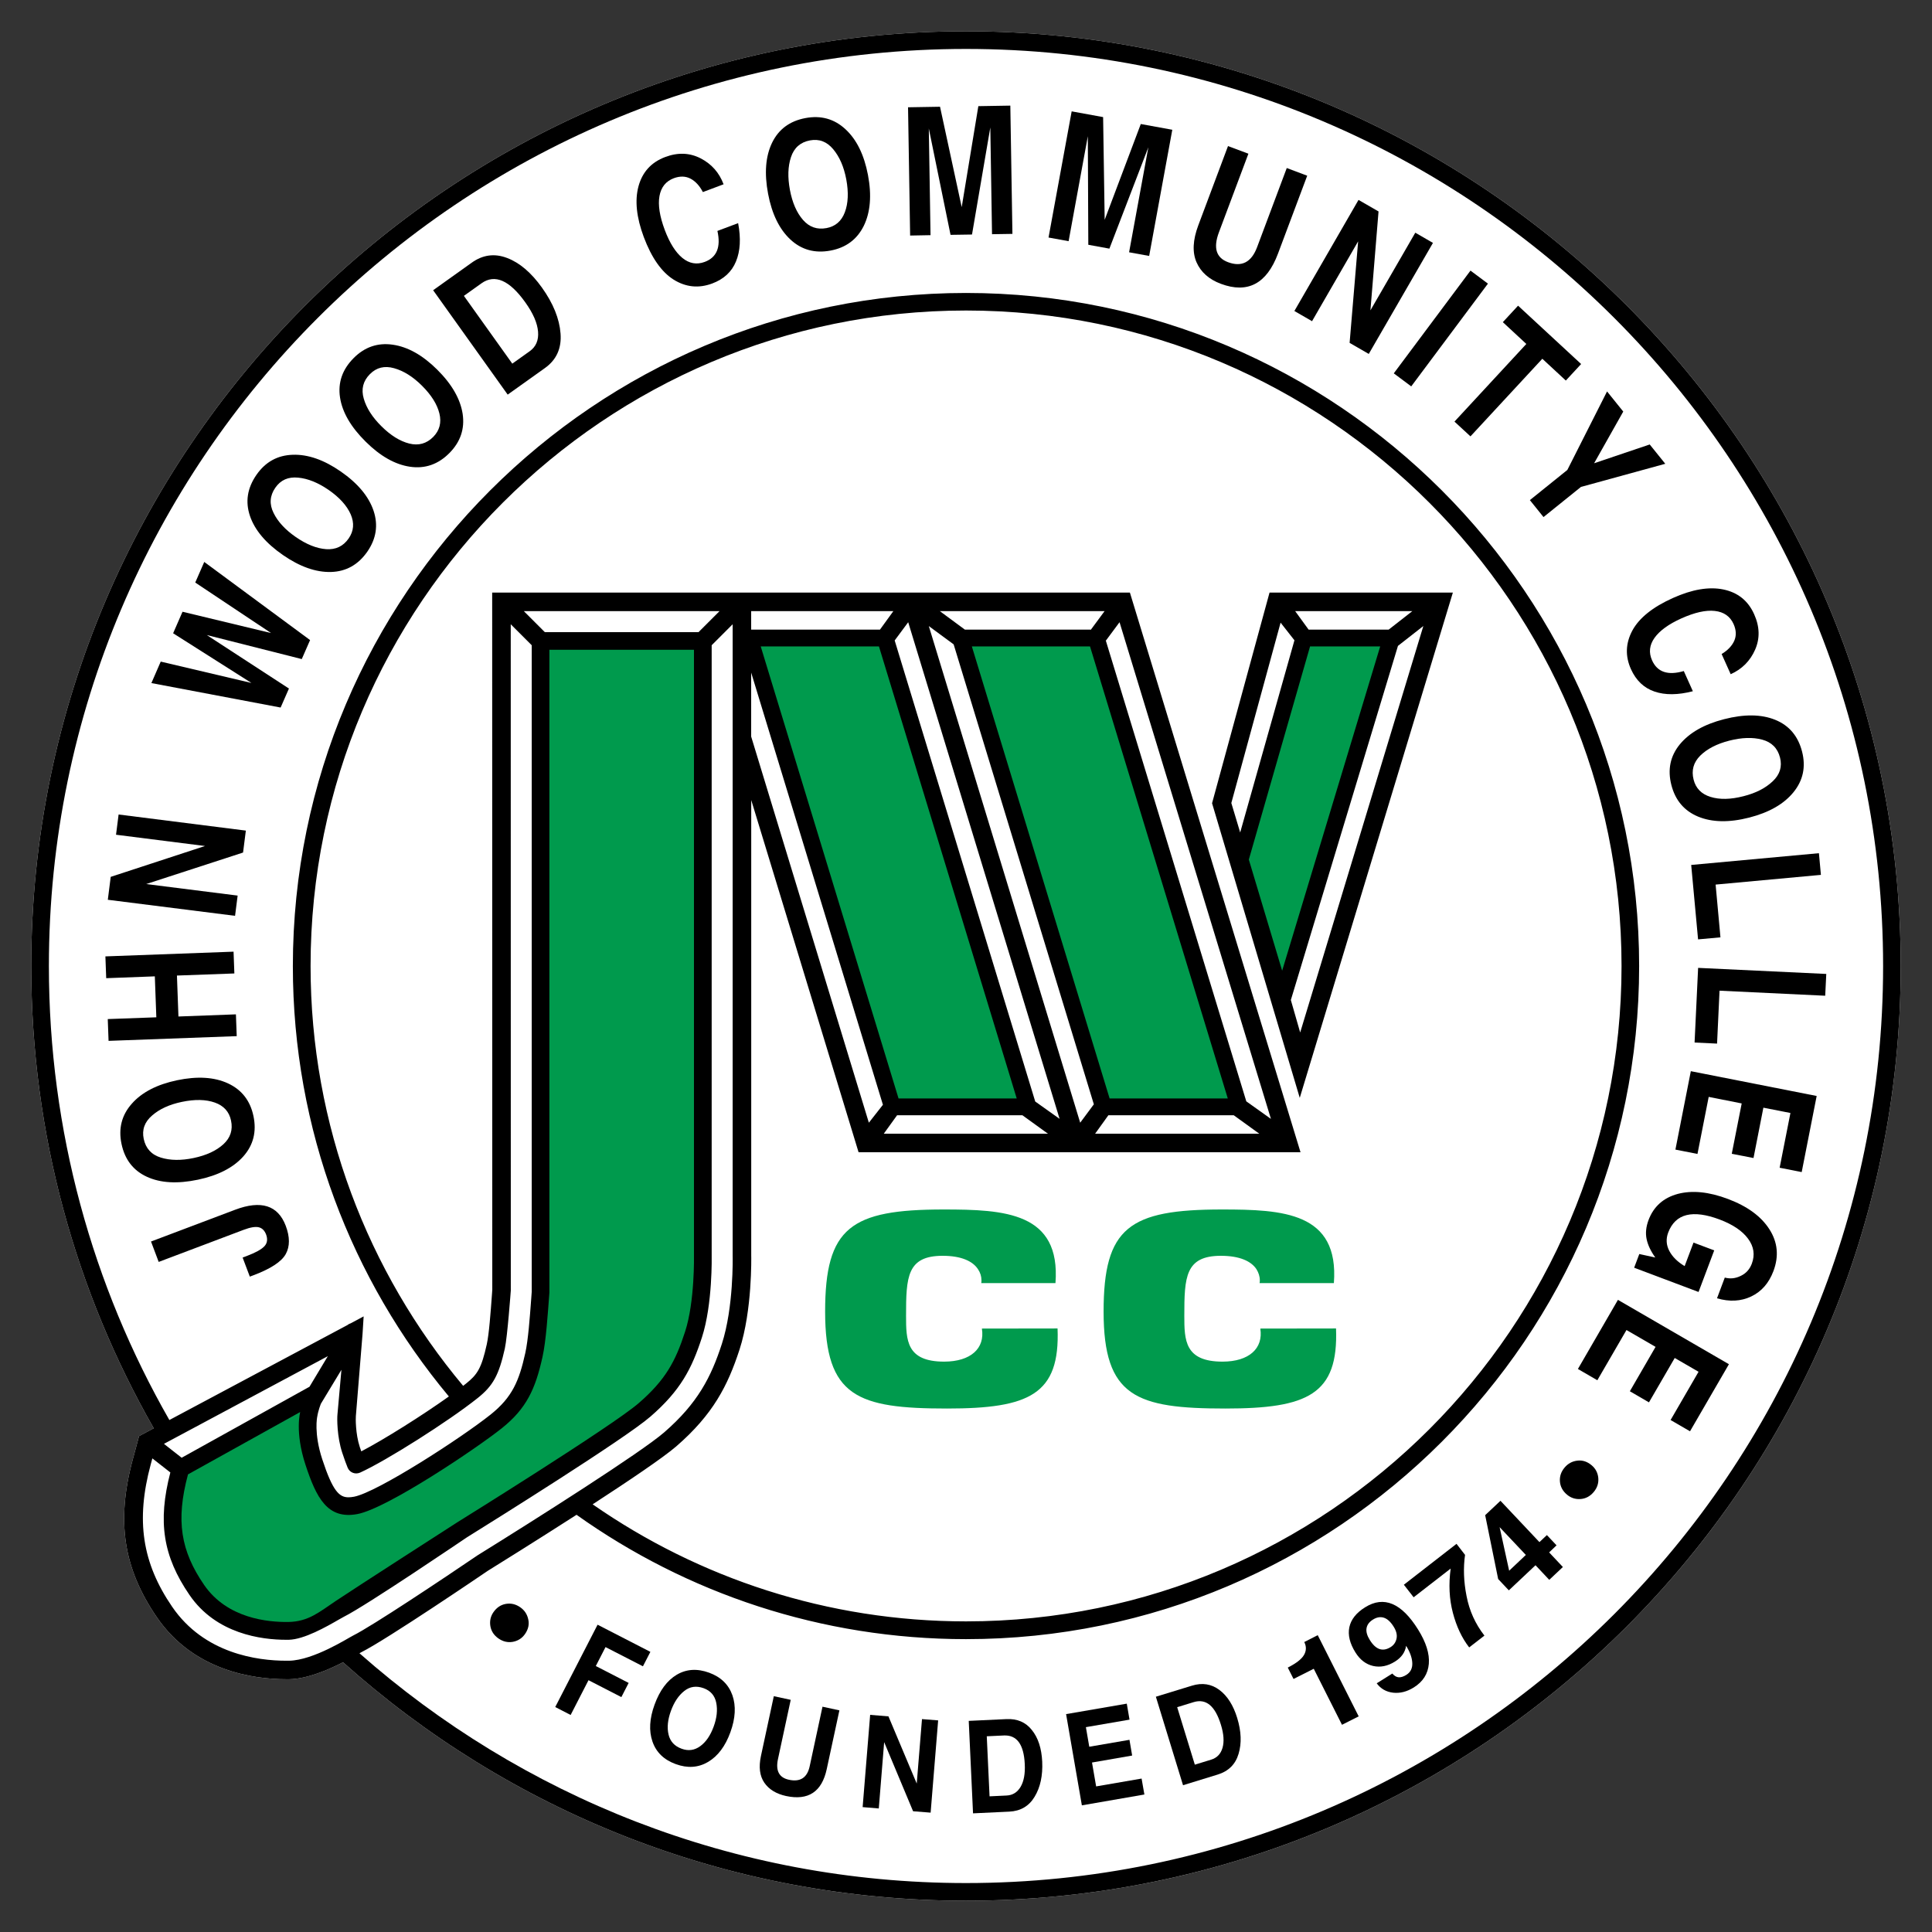 <?xml version="1.0" encoding="utf-8"?>
<!-- Generator: Adobe Illustrator 27.2.0, SVG Export Plug-In . SVG Version: 6.00 Build 0)  -->
<svg version="1.1" id="Layer_1" xmlns="http://www.w3.org/2000/svg" xmlns:xlink="http://www.w3.org/1999/xlink" x="0px" y="0px"
	 viewBox="0 0 360 360" style="enable-background:new 0 0 360 360;" xml:space="preserve">
<rect x="0" y="0" width="360" height="360" fill="#333333" stroke="none"/>
<style type="text/css">
	.Arched_x0020_Green{fill:url(#SVGID_1_);stroke:#FFFFFF;stroke-width:0.25;stroke-miterlimit:1;}
	.st0{fill:#FFFFFF;}
	.st1{fill-rule:evenodd;clip-rule:evenodd;fill:#009A4D;}
	.st2{fill:#009A4D;}
</style>
<linearGradient id="SVGID_1_" gradientUnits="userSpaceOnUse" x1="0" y1="360" x2="0.707" y2="359.293">
	<stop  offset="0" style="stop-color:#20AC4B"/>
	<stop  offset="0.983" style="stop-color:#19361A"/>
</linearGradient>
<g>
	<path class="st0" d="M180,5.83C83.96,5.83,5.82,83.97,5.82,180.01c0,31.31,8.31,60.71,22.83,86.13l-2.74,1.46l-0.49,1.83
		l-0.69,2.55c-3.09,11.48-1.74,20.26,4.49,29.36c6.88,10.05,18.05,11.56,24.11,11.56h0.56c3.37-0.06,7.28-1.75,10.03-3.16
		c30.83,27.61,71.52,44.43,116.07,44.43c96.04,0,174.18-78.13,174.18-174.16C354.18,83.97,276.04,5.83,180,5.83z"/>
	<g>
		<path d="M43.81,225.42l-15.67,5.92l1.43,3.8l15.83-5.98c1.27-0.48,2.21-0.63,2.84-0.47c0.62,0.16,1.06,0.61,1.34,1.33
			c0.33,0.88,0.23,1.62-0.31,2.2c-0.55,0.59-1.64,1.19-3.27,1.81l-0.79,0.3l1.34,3.55l0.67-0.25c3.24-1.22,5.25-2.54,6.03-3.96
			s0.78-3.18-0.01-5.27C51.79,224.59,48.65,223.59,43.81,225.42z"/>
		<path d="M36.88,219.82c3.75-0.79,6.57-2.23,8.45-4.33c1.88-2.11,2.51-4.62,1.9-7.52c-0.6-2.87-2.18-4.9-4.73-6.09
			c-2.56-1.19-5.73-1.38-9.51-0.59c-3.74,0.79-6.55,2.24-8.42,4.36c-1.89,2.12-2.53,4.62-1.93,7.49c0.61,2.92,2.19,4.97,4.74,6.14
			C29.9,220.44,33.07,220.62,36.88,219.82z M29.97,215.7c-1.75-0.54-2.81-1.7-3.19-3.48c-0.36-1.71,0.16-3.16,1.56-4.36
			c1.38-1.21,3.23-2.06,5.55-2.54c2.43-0.51,4.48-0.46,6.15,0.13c1.66,0.59,2.67,1.71,3.01,3.35c0.37,1.74-0.11,3.21-1.43,4.42
			c-1.33,1.21-3.17,2.06-5.54,2.56C33.75,216.27,31.71,216.24,29.97,215.7z"/>
		<polygon points="43.96,189.01 33.25,189.41 32.97,181.78 43.67,181.39 43.52,177.33 19.64,178.21 19.79,182.27 28.85,181.93 
			29.13,189.56 20.08,189.89 20.23,193.95 44.11,193.07 		"/>
		<polygon points="44.28,166.88 27.24,164.73 45.29,158.86 45.81,154.77 22.1,151.77 21.62,155.54 38.2,157.64 20.63,163.39 
			20.09,167.66 43.8,170.65 		"/>
		<polygon points="36.38,108.55 50.51,117.96 34.01,113.99 32.26,118 46.85,127.26 29.95,123.28 28.21,127.28 52.29,131.84 
			53.84,128.3 38.53,118.33 56.23,122.81 57.78,119.27 38.06,104.71 		"/>
		<path d="M63.5,87.86c-3.14-2.18-6.13-3.22-8.96-3.12c-2.84,0.09-5.09,1.34-6.76,3.75c-1.7,2.46-2.1,5.01-1.2,7.66
			c0.9,2.64,2.95,5.06,6.14,7.27c3.15,2.18,6.13,3.23,8.95,3.16c2.82-0.08,5.08-1.35,6.77-3.78c1.67-2.41,2.06-4.95,1.17-7.62
			C68.71,92.5,66.67,90.06,63.5,87.86z M64.97,100.33c-1.01,1.46-2.41,2.12-4.19,2c-1.79-0.13-3.68-0.89-5.66-2.26
			c-1.97-1.36-3.35-2.86-4.15-4.5c-0.81-1.64-0.7-3.21,0.34-4.7c0.99-1.43,2.4-2.05,4.24-1.87c1.83,0.17,3.72,0.94,5.67,2.28
			c2.04,1.41,3.41,2.93,4.13,4.56C66.05,97.46,65.92,98.96,64.97,100.33z"/>
		<path d="M81.46,68.87c-2.71-2.69-5.47-4.24-8.27-4.64c-2.81-0.41-5.25,0.43-7.31,2.51c-2.1,2.12-2.94,4.57-2.52,7.33
			c0.42,2.75,2.02,5.5,4.78,8.23c2.72,2.7,5.47,4.26,8.26,4.67c2.8,0.41,5.24-0.44,7.33-2.54c2.07-2.08,2.89-4.52,2.48-7.3
			C85.78,74.34,84.2,71.59,81.46,68.87z M80.73,81.41c-1.25,1.26-2.74,1.67-4.47,1.24c-1.74-0.44-3.47-1.52-5.18-3.22
			c-1.7-1.68-2.8-3.4-3.3-5.15c-0.51-1.76-0.13-3.28,1.15-4.57c1.23-1.24,2.73-1.6,4.5-1.1c1.77,0.49,3.5,1.57,5.18,3.24
			c1.76,1.75,2.85,3.48,3.27,5.21C82.29,78.76,81.91,80.21,80.73,81.41z"/>
		<path d="M100.99,53.6c-2-2.8-4.17-4.65-6.5-5.53c-2.33-0.89-4.52-0.6-6.58,0.87l-7.2,5.14l13.89,19.45l6.94-4.95
			c2.15-1.53,3.12-3.68,2.91-6.43C104.24,59.39,103.09,56.54,100.99,53.6z M98.71,65.44l-3.25,2.32l-9.02-12.63l3.28-2.34
			c2.48-1.77,5.21-0.59,8.17,3.56c1.45,2.03,2.24,3.84,2.37,5.45C100.39,63.39,99.87,64.61,98.71,65.44z"/>
		<path d="M133.68,43.03c0.67,3.01-0.11,4.93-2.36,5.77c-1.49,0.56-2.88,0.31-4.16-0.73c-1.29-1.06-2.38-2.8-3.29-5.22
			c-0.95-2.54-1.28-4.65-0.99-6.3c0.3-1.67,1.19-2.78,2.67-3.34c1.16-0.43,2.19-0.4,3.12,0.08c0.92,0.49,1.69,1.32,2.3,2.5
			l3.86-1.45c-0.81-2.17-2.24-3.78-4.27-4.83c-2.04-1.05-4.24-1.14-6.61-0.25c-2.58,0.97-4.24,2.78-4.97,5.43
			c-0.72,2.65-0.39,5.81,0.98,9.48c1.45,3.86,3.3,6.51,5.57,7.94c2.27,1.41,4.66,1.65,7.17,0.72c2.17-0.81,3.65-2.18,4.44-4.11
			c0.8-1.93,0.94-4.31,0.4-7.14L133.68,43.03z"/>
		<path d="M157.54,24.08c-2.08-1.93-4.57-2.62-7.45-2.08c-2.94,0.55-5.01,2.09-6.23,4.61c-1.21,2.51-1.46,5.67-0.74,9.49
			c0.71,3.77,2.1,6.61,4.16,8.53c2.07,1.92,4.56,2.61,7.48,2.06c2.88-0.54,4.94-2.08,6.19-4.6c1.24-2.54,1.5-5.7,0.78-9.5
			C161.01,28.83,159.62,26,157.54,24.08z M157.42,39.56c-0.62,1.65-1.76,2.63-3.41,2.94c-1.75,0.33-3.21-0.18-4.38-1.52
			c-1.18-1.35-1.99-3.21-2.44-5.59c-0.44-2.35-0.38-4.39,0.2-6.12c0.58-1.74,1.76-2.78,3.54-3.11c1.71-0.32,3.15,0.23,4.33,1.65
			c1.18,1.41,1.99,3.28,2.43,5.61C158.14,35.85,158.05,37.9,157.42,39.56z"/>
		<polygon points="182.3,19.78 179.2,38.6 175.16,19.89 169.2,19.99 169.59,43.89 173.39,43.82 173.07,23.94 177.12,43.76 
			181.12,43.7 184.53,23.75 184.85,43.64 188.65,43.58 188.26,19.68 		"/>
		<polygon points="205.84,40.96 205.55,21.82 199.69,20.75 195.38,44.26 199.12,44.94 202.7,25.38 202.79,45.61 206.72,46.33 
			213.98,27.44 210.39,47.01 214.13,47.69 218.44,24.18 212.57,23.11 		"/>
		<path d="M239.77,31.31l-5.53,14.75c-1.06,2.82-2.87,3.75-5.43,2.79c-2.2-0.82-2.76-2.67-1.69-5.54l5.5-14.67l-3.8-1.42L223.28,42
			c-1.02,2.73-1.13,5.01-0.33,6.86c0.81,1.85,2.32,3.19,4.53,4.02c5,1.87,8.55,0,10.65-5.61l5.45-14.53L239.77,31.31z"/>
		<polygon points="263.72,43.36 255.36,57.83 256.87,39.4 253.14,37.25 241.19,57.95 244.48,59.85 253.07,44.97 251.48,63.89 
			255.05,65.95 267.01,45.26 		"/>
		<rect x="256.6" y="59.09" transform="matrix(0.598 -0.801 0.801 0.598 58.933 239.769)" width="23.9" height="4.06"/>
		<polygon points="291.77,70.91 294.62,67.83 282.87,56.96 280.03,60.03 284.41,64.09 271.02,78.56 274,81.31 287.39,66.85 		"/>
		<polygon points="307.4,82.82 297.04,86.32 302.47,76.69 299.45,72.94 292.05,87.57 285.07,93.19 287.61,96.35 294.59,90.73 
			310.3,86.42 		"/>
		<path d="M308.29,128.86c1.98,0.68,4.36,0.66,7.15-0.06l-1.69-3.76c-2.96,0.87-4.93,0.2-5.91-1.99c-0.65-1.45-0.5-2.85,0.46-4.2
			c0.97-1.35,2.64-2.56,5-3.62c2.48-1.11,4.55-1.58,6.23-1.39c1.69,0.19,2.86,1.01,3.5,2.45c0.5,1.13,0.54,2.16,0.12,3.12
			c-0.43,0.95-1.21,1.77-2.35,2.46l1.69,3.76c2.11-0.95,3.63-2.47,4.55-4.57c0.92-2.1,0.86-4.3-0.18-6.61
			c-1.13-2.52-3.04-4.05-5.74-4.61c-2.69-0.55-5.82-0.02-9.4,1.59c-3.76,1.69-6.28,3.71-7.56,6.07c-1.26,2.36-1.35,4.76-0.25,7.2
			C304.86,126.8,306.32,128.19,308.29,128.86z"/>
		<path d="M321.26,134.01c-3.71,0.95-6.46,2.52-8.25,4.69c-1.79,2.19-2.31,4.72-1.57,7.59c0.73,2.84,2.39,4.8,4.99,5.88
			c2.61,1.07,5.79,1.13,9.53,0.17c3.7-0.95,6.44-2.52,8.23-4.72c1.79-2.2,2.33-4.73,1.6-7.57c-0.74-2.89-2.41-4.87-5-5.92
			C328.2,133.08,325.03,133.04,321.26,134.01z M331.68,141.16c0.43,1.69-0.02,3.16-1.36,4.42c-1.33,1.27-3.14,2.2-5.44,2.78
			c-2.4,0.62-4.45,0.66-6.15,0.13c-1.69-0.52-2.74-1.59-3.15-3.21c-0.44-1.72-0.03-3.21,1.23-4.47c1.27-1.26,3.08-2.2,5.42-2.8
			c2.32-0.59,4.36-0.66,6.12-0.19C330.11,138.29,331.23,139.4,331.68,141.16z"/>
		<polygon points="316.41,175.04 320.58,174.66 319.68,164.83 339.3,163.02 338.93,158.98 315.13,161.17 		"/>
		<polygon points="316.42,180.35 315.76,194.26 319.95,194.46 320.41,184.6 340.1,185.54 340.3,181.48 		"/>
		<polygon points="312.19,214.21 316.3,215.02 318.39,204.39 324.54,205.61 322.69,214.99 326.74,215.78 328.58,206.4 
			333.62,207.39 331.61,217.59 335.72,218.4 338.51,204.22 315.06,199.6 		"/>
		<path d="M321.98,223.41c-3.55-1.34-6.67-1.65-9.36-0.94c-2.68,0.73-4.49,2.35-5.44,4.87c-0.47,1.26-0.59,2.44-0.36,3.54
			c0.23,1.1,0.77,2.25,1.62,3.44l-2.98-0.65l-0.96,2.55l12,4.52l2.92-7.75l-3.86-1.45l-1.65,4.38c-1.33-0.79-2.29-1.74-2.87-2.85
			c-0.57-1.1-0.63-2.23-0.2-3.39c0.67-1.77,1.81-2.86,3.41-3.26c1.62-0.4,3.68-0.12,6.18,0.82c2.46,0.93,4.23,2.12,5.3,3.58
			c1.08,1.46,1.31,3,0.7,4.64c-0.4,1.06-1.09,1.83-2.08,2.29c-0.98,0.48-1.96,0.58-2.96,0.31l-1.45,3.86
			c2.33,0.68,4.46,0.57,6.37-0.34c1.92-0.91,3.29-2.48,4.14-4.72c1.05-2.79,0.8-5.38-0.74-7.79
			C328.16,226.64,325.59,224.77,321.98,223.41z"/>
		<polygon points="294.02,255.09 297.64,257.19 303.07,247.83 308.49,250.97 303.7,259.24 307.26,261.31 312.06,253.04 
			316.5,255.61 311.29,264.6 314.91,266.7 322.16,254.2 301.48,242.21 		"/>
		<path d="M180,5.83C83.96,5.83,5.82,83.97,5.82,180.01c0,31.31,8.31,60.71,22.83,86.13l-1.09,0.58l-1.65,0.88l-0.49,1.83
			l-0.69,2.55c-3.09,11.48-1.74,20.26,4.49,29.36c6.88,10.05,18.05,11.56,24.11,11.56h0.56c3.37-0.06,7.28-1.75,10.03-3.16
			c30.83,27.61,71.52,44.43,116.07,44.43c96.04,0,174.18-78.13,174.18-174.16C354.18,83.97,276.04,5.83,180,5.83z M53.87,309.45
			h-0.55c-5.36,0-15.26-1.31-21.24-10.05c-5.6-8.18-6.8-16.12-4-26.51l0.31-1.14l3.35,2.62c-2.38,9.18-1.37,15.62,3.57,22.83
			c4.97,7.27,13.42,8.35,18.03,8.35l0.45,0c2.87-0.05,7.07-2.45,9.32-3.75c0.42-0.24,0.76-0.43,0.95-0.53
			c4.25-2.12,22.7-14.65,22.93-14.8c4.87-3.03,29.41-18.34,34.2-22.5c5.63-4.88,7.72-8.95,9.6-14.75
			c2.02-6.21,1.82-15.22,1.82-15.29V120.23l3.91-3.91v117.63c0.01,0.39,0.19,9.67-2.01,16.46c-2,6.17-4.5,11.07-10.76,16.5
			c-4.35,3.77-23.84,16.13-34.73,22.88c-6.46,4.39-19.62,13.17-23.22,14.97C64.83,305.24,58.43,309.37,53.87,309.45z M63.77,270.69
			c0.41,1.24,0.74,2.14,1.01,2.79c0.18,0.44,0.52,0.78,0.96,0.95c0.2,0.08,0.42,0.12,0.64,0.12c0.24,0,0.49-0.05,0.71-0.15
			c4.85-2.19,16.52-9.59,21.9-13.88c2.88-2.29,3.97-4.28,5.08-9.25c0.48-2.18,1.11-10.8,1.11-10.8l-0.01-124.15l3.91,3.91l0,120.45
			l-0.09,1.25c-0.27,3.63-0.57,7.75-1.11,10.19c-1.15,5.19-2.42,8.23-6.46,11.46c-5.52,4.4-21.1,14.47-25.44,15.31
			c-0.37,0.07-0.73,0.11-1.05,0.11c-1.69,0-2.92-1.1-4.88-7.08c-1.61-4.9-0.94-7.92-0.94-7.92c0.18-1.18,0.67-2.41,0.67-2.41
			l3.84-6.35l-0.74,8.32C62.8,264.26,62.78,267.69,63.77,270.69z M91.73,240.33l-0.07,0.99c-0.24,3.24-0.53,7.26-0.96,9.19
			c-0.99,4.46-1.75,5.62-3.86,7.3c-0.17,0.13-0.36,0.28-0.54,0.42c-17.74-21.2-28.43-48.49-28.43-78.23
			c0-67.35,54.79-122.14,122.14-122.14c67.35,0,122.14,54.79,122.14,122.14c0,67.34-54.79,122.12-122.14,122.12
			c-25.84,0-49.82-8.07-69.58-21.81c6.72-4.37,13.15-8.7,15.58-10.8c6.86-5.95,9.6-11.31,11.79-18.04
			c2.38-7.33,2.19-17.18,2.18-17.56v-84.83l20,65.62h82.35l-31.79-104.28H91.71L91.73,240.33z M206.53,207.81h23.36l4.76,3.44
			h-30.59L206.53,207.81z M206.04,119.32l0.04,0.03l2.53-3.41l28.21,92.55l-4.59-3.27L206.04,119.32z M203.3,117.29l0.04,0.03
			h-23.55l-4.66-3.44h30.69L203.3,117.29z M177.7,120.07l26.14,85.76l-0.04-0.03l-2.52,3.4l-28.21-92.54L177.7,120.07z
			 M197.44,208.48l-4.54-3.23l-26.19-85.91l2.52-3.4L197.44,208.48z M167.16,207.81h23.35l4.76,3.44h-30.59L167.16,207.81z
			 M163.97,117.32h-24l0-3.44h26.49L163.97,117.32z M164.52,205.86l-2.62,3.34l-21.93-71.95v-11.92L164.52,205.86z M134.07,113.88
			l-3.91,3.91h-28.64l-3.91-3.91H134.07z M57.67,258.4l-23.82,13.23l-3.3-2.59l30.54-16.34L57.67,258.4z M180,350.88
			c-43.29,0-82.87-16.19-113.02-42.82c0.16-0.09,0.29-0.17,0.36-0.2c4.7-2.35,22.84-14.67,23.55-15.16
			c1.5-0.93,8.85-5.5,16.54-10.44c20.5,14.59,45.55,23.17,72.57,23.17c69.16,0,125.43-56.26,125.43-125.41
			c0-69.16-56.27-125.43-125.43-125.43c-69.16,0-125.43,56.27-125.43,125.43c0,30.47,10.93,58.44,29.07,80.19
			c-4.99,3.56-12.08,8.02-16.32,10.23c-0.09-0.25-0.18-0.52-0.28-0.81c-0.82-2.5-0.77-5.44-0.73-5.76l1.23-15.12l0.03-0.42
			c0,0,0-0.01,0-0.01l0.19-3.03l-2.39,1.28c-0.24,0.07-0.45,0.18-0.64,0.34l-33.17,17.69c-14.28-24.95-22.45-53.83-22.45-84.58
			C9.11,85.78,85.77,9.12,180,9.12s170.89,76.66,170.89,170.89C350.89,274.23,274.23,350.88,180,350.88z"/>
		<path d="M236.56,110.42l-10.71,39.25l16.34,54.9l28.53-94.15H236.56z M263.16,113.88l-4.4,3.44h-14.92l-2.5-3.44H263.16z
			 M229.44,149.63l9.18-33.61l2.58,3.29l-10.11,35.81L229.44,149.63z M240.53,186.34l19.96-65.99l4.73-3.7l-22.95,75.74
			L240.53,186.34z"/>
		<path d="M96.94,299.49c-0.84-0.58-1.73-0.79-2.67-0.63c-0.94,0.16-1.72,0.68-2.32,1.54c-0.54,0.78-0.73,1.64-0.58,2.59
			c0.16,0.95,0.66,1.72,1.52,2.32c0.84,0.58,1.73,0.79,2.68,0.62c0.95-0.18,1.7-0.66,2.25-1.44c0.62-0.89,0.83-1.81,0.61-2.76
			C98.23,300.79,97.73,300.04,96.94,299.49z"/>
		<polygon points="119.8,310.49 121.19,307.8 111.35,302.74 103.46,318.08 106.33,319.56 109.66,313.08 115.78,316.23 
			117.14,313.59 111.02,310.44 112.83,306.91 		"/>
		<path d="M132.13,311.68c-2.23-0.81-4.24-0.68-6.04,0.39c-1.79,1.07-3.16,2.92-4.12,5.56c-0.95,2.6-1.08,4.9-0.39,6.89
			c0.69,2,2.14,3.4,4.35,4.2c2.19,0.8,4.19,0.66,6.01-0.41c1.82-1.08,3.21-2.92,4.16-5.54c0.94-2.59,1.07-4.89,0.37-6.89
			C135.76,313.88,134.32,312.48,132.13,311.68z M132.99,321.7c-0.61,1.68-1.45,2.91-2.52,3.68c-1.06,0.77-2.21,0.93-3.46,0.47
			c-1.33-0.48-2.14-1.37-2.44-2.66c-0.3-1.3-0.15-2.76,0.45-4.4c0.59-1.62,1.41-2.85,2.47-3.69c1.06-0.85,2.26-1.02,3.62-0.53
			c1.3,0.47,2.08,1.38,2.35,2.71C133.73,318.62,133.58,320.09,132.99,321.7z"/>
		<path d="M150.87,329.13c-0.46,2.12-1.75,2.96-3.87,2.5c-1.82-0.39-2.5-1.67-2.04-3.83l2.38-11.06l-3.15-0.68l-2.4,11.15
			c-0.44,2.05-0.23,3.71,0.63,4.97c0.87,1.26,2.22,2.08,4.05,2.48c4.14,0.89,6.67-0.78,7.58-5.01l2.36-10.95l-3.15-0.68
			L150.87,329.13z"/>
		<polygon points="170.82,332.34 165.55,319.82 162.14,319.54 160.74,336.73 163.75,336.98 164.75,324.62 170.14,337.5 
			173.41,337.76 174.81,320.57 171.8,320.33 		"/>
		<path d="M187.53,320.33l-7.02,0.33l0.8,17.23l6.76-0.32c2.09-0.1,3.67-1.02,4.72-2.78c1.06-1.75,1.53-3.93,1.41-6.54
			c-0.12-2.48-0.76-4.45-1.93-5.89C191.13,320.91,189.54,320.23,187.53,320.33z M190.17,332.96c-0.61,1.02-1.48,1.56-2.61,1.61
			l-3.17,0.15l-0.52-11.19l3.19-0.15c2.42-0.11,3.72,1.67,3.89,5.34C191.04,330.51,190.78,331.93,190.17,332.96z"/>
		<polygon points="204.25,332.87 203.48,328.42 210.96,327.12 210.46,324.19 202.97,325.48 202.34,321.83 210.47,320.43 
			209.96,317.45 198.65,319.4 201.59,336.4 213.24,334.38 212.72,331.41 		"/>
		<path d="M227.21,314.89c-1.48-1.11-3.19-1.38-5.11-0.79l-6.72,2.06l5.06,16.49l6.47-1.99c2-0.62,3.3-1.9,3.88-3.86
			c0.59-1.96,0.51-4.19-0.26-6.69C229.81,317.75,228.7,316,227.21,314.89z M227.8,325.68c-0.33,1.14-1.04,1.88-2.13,2.21l-3.03,0.93
			l-3.29-10.71l3.06-0.94c2.32-0.71,4.01,0.69,5.09,4.21C228.03,323.1,228.13,324.53,227.8,325.68z"/>
		<path d="M243.03,305.97c0.42,0.82,0.4,1.63-0.05,2.41c-0.45,0.78-1.46,1.56-3.02,2.35l1.07,2.12l3.77-1.9l5.26,10.44l3.11-1.57
			l-7.63-15.13L243.03,305.97z"/>
		<path d="M254.38,299.49c-1.66,1.03-2.64,2.27-2.95,3.72c-0.3,1.44,0.08,3,1.13,4.69c0.86,1.38,1.96,2.22,3.31,2.53
			c1.35,0.3,2.7,0.03,4.06-0.82c1.21-0.75,1.9-1.74,2.08-2.94c0.73,1.17,1.11,2.24,1.15,3.22c0.04,0.98-0.33,1.71-1.11,2.2
			c-0.51,0.32-0.98,0.47-1.41,0.45c-0.43-0.03-0.83-0.26-1.2-0.7l-2.91,1.82c0.75,1.02,1.77,1.6,3.06,1.75
			c1.3,0.14,2.58-0.19,3.85-0.98c1.71-1.07,2.64-2.53,2.8-4.4s-0.51-4-2-6.39C261.16,298.7,257.87,297.31,254.38,299.49z
			 M260.22,305.35c-0.15,0.68-0.52,1.21-1.11,1.57c-1.46,0.91-2.75,0.47-3.86-1.32c-0.51-0.81-0.72-1.54-0.62-2.18
			c0.1-0.65,0.5-1.2,1.21-1.64c0.7-0.44,1.38-0.55,2.03-0.34c0.65,0.21,1.26,0.77,1.83,1.69
			C260.2,303.93,260.37,304.67,260.22,305.35z"/>
		<path d="M272.99,289.73l-1.59-2.06l-9.81,7.62l1.82,2.34l6.9-5.35c-0.4,2.94-0.26,5.69,0.41,8.24c0.67,2.55,1.68,4.7,3.04,6.45
			l2.84-2.2c-1.71-2.2-2.81-4.65-3.33-7.37C272.73,294.68,272.65,292.12,272.99,289.73z"/>
		<path d="M290.04,287.95l-1.8-1.91l-1.39,1.31l-7.26-7.7l-2.85,2.68l2.42,11.9l1.99,2.11l4.97-4.68l2.56,2.72l2.54-2.39l-2.56-2.72
			L290.04,287.95z M281.21,292.68l-1.78-8.12l4.89,5.18L281.21,292.68z"/>
		<path d="M293.9,272.17c-0.96,0.12-1.74,0.55-2.36,1.29c-0.66,0.78-0.95,1.65-0.87,2.61c0.08,0.96,0.52,1.77,1.32,2.44
			c0.73,0.61,1.57,0.88,2.53,0.81c0.96-0.07,1.77-0.51,2.44-1.3c0.66-0.78,0.94-1.65,0.86-2.61c-0.09-0.96-0.5-1.75-1.23-2.37
			C295.75,272.33,294.86,272.05,293.9,272.17z"/>
	</g>
	<g>
		<g>
			<g>
				<path class="st1" d="M234.84,247.56L234.84,247.56l14.11-0.02c0.47,12.3-5.28,14.92-20.62,14.92
					c-16.64,0-22.69-2.18-22.69-18.06c0-15.7,4.77-19.03,22.05-19.03c11.37,0,21.86,0.52,20.86,13.72l0,0H234.7
					c0.05-0.18,0.05-0.35,0.05-0.52c0-0.74-0.23-1.42-0.62-2.06c-0.97-1.5-3.14-2.51-6.63-2.51c-6.64,0-6.82,3.96-6.82,11.17
					c0,4.56,0.07,8.55,7.14,8.55C232.74,253.71,235.43,251.26,234.84,247.56"/>
			</g>
		</g>
		<g>
			<g>
				<path class="st1" d="M182.96,247.56L182.96,247.56l14.1-0.02c0.49,12.3-5.26,14.92-20.59,14.92c-16.68,0-22.72-2.18-22.72-18.06
					c0-15.7,4.77-19.03,22.07-19.03c11.36,0,21.86,0.52,20.85,13.72h-13.83c0.04-0.18,0.04-0.35,0.04-0.52
					c0-0.74-0.21-1.42-0.64-2.06c-0.96-1.5-3.11-2.51-6.59-2.51c-6.65,0-6.82,3.96-6.82,11.17c0,4.56,0.05,8.55,7.11,8.55
					C180.87,253.71,183.57,251.26,182.96,247.56z"/>
			</g>
		</g>
		<g>
			<g>
				<polygon class="st2" points="167.43,204.68 189.45,204.68 163.78,120.45 141.75,120.45 				"/>
			</g>
		</g>
		<g>
			<g>
				<polygon class="st2" points="206.76,204.68 228.78,204.68 203.11,120.45 181.09,120.45 				"/>
			</g>
		</g>
		<g>
			<g>
				<polygon class="st2" points="244.11,120.45 232.7,160.17 238.91,180.88 257.18,120.45 				"/>
			</g>
		</g>
		<g>
			<g>
				<path class="st2" d="M93.48,266.15c-4.63,3.69-21.27,14.9-26.87,15.97c-5.61,1.07-7.68-3.07-9.69-9.19
					c-2.01-6.12-0.98-9.82-0.98-9.82l-20.91,11.62c-2.32,8.63-1.33,14.28,2.99,20.58c4.32,6.3,11.95,6.97,15.71,6.92
					c3.76-0.06,5.76-1.86,8.86-3.93c3.7-2.48,22.57-14.61,22.57-14.61s28.88-17.92,33.86-22.24c4.98-4.32,6.84-7.76,8.63-13.29
					c1.84-5.64,1.66-14.26,1.66-14.26V121.08h-26.94v119.8c-0.31,4.11-0.62,8.97-1.28,11.95C99.77,258.81,98.11,262.46,93.48,266.15
					z"/>
			</g>
		</g>
	</g>
</g>
</svg>
